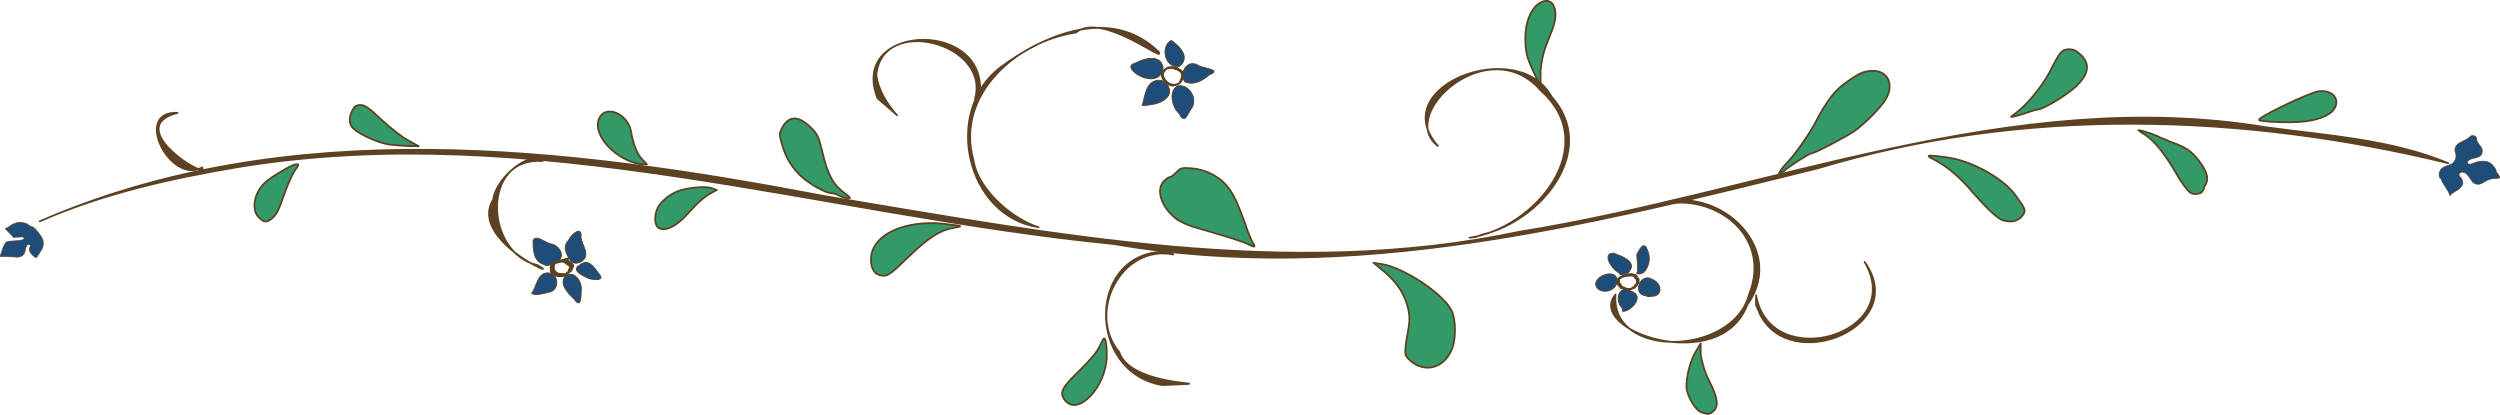 <svg xmlns="http://www.w3.org/2000/svg" width="396.6mm" height="65.8mm" viewBox="0 0 1405 233.1">
  <g stroke="#5c4123" stroke-linecap="round" stroke-linejoin="round">
    <path d="M22.3 124.4c139.4-60.7 296.5-41.8 441.5-14.1 128.4 21.3 260.4 47.3 389.9 20 139.2-22.3 276.2-82.6 420.2-58.7 34 4.6 70 6.8 102 20.1-116-28.2-239-31.8-354 2.8-129 32-262.5 65.9-396.2 42.6C462.1 121 299.9 66.7 134.3 93.8c-38.2 6.4-76.5 15-112 30.6z" fill="#5c4123" stroke-width="1"/>
    <path d="M18.3 143.4c-1-1-2.3-2.5-1.7-4 .5-.8.8-2.4-.6-2-1.2.2-1.4 1.7-1.7 2.7-.2 1.4-.7 3.2-2.2 3.8-1.2.7-2.7.7-4 .5-2.6-.2-5.2-.2-7.8-.2-.5-.3.4-1.6.5-2.3.6-1.8 1.1-3.6 2.2-5.2.7-1.1 2.1-1.1 3.2-1.2 2.2-.2 4.6-.1 6.7-.8 1.5-.7 0-2-1.1-1.5-1.4 0-2.8.1-4.2.2-1.5-1.6-3-3.3-4.6-4.8-.2-.3.6-.3.8-.5 1.5-.5 2.4-1.9 3.9-2.3 1.4-.6 3-1.1 4.6-.8 1 .5 2.4.2 3.3 1.1.9.5 1.7 1.5 2.8 1.4 1.3.7 2.2 2.1 3.1 3.2 1.1 1.5 2.4 2.9 2.7 4.7.2 1.6.2 3.4-.7 4.7-1 1.6-1.9 3.1-3 4.6-.8.3-1.5-.9-2.2-1.3zM1376.9 110c-1-3.5-4-6.1-5-9.4-2-1.5-1-4.2 0-5.6 2-1.8 4-1.8 6-2.9 2-1.3 3-4.2 2-6.5-1-2.7 1-5 4-6.1 1-.7 3-1.3 4-2.5 1-1.4 4-.9 4 1.1 0 3 4 4.5 3 7.6 0 2.2-3 3-5 3.3-1 .3-4 1.1-3 3.1 2 .6 3-.6 5-1 3-1 7-.8 9 1.8 1 1.1 2 2.2 2 3.7 1 1.1 2 2.5 2 3.3-1 .5-3 .3-5 .7-3 .4-5 3.5-8 2.9-3-.5-3-3.1-5-4.9-1-1.5-3-2.8-5-1 0 1.8 2 2.8 2 4.2 1 1.8-1 3.3-2 4.5-2 1.4-4 2.1-5 3.7z" fill="#1f4d7a" stroke-width=".357"/>
    <path d="M304.9 90.5c-34.7-2.6-32.5 52-2.8 58.5 16.6 9.4-39.2-13.6-24.9-36.9 1.5-12.4 21.1-28 27.7-21.6zM583.7 127.7c-41-6.2-53.8-65.4-21.4-89.9 25.1-18.6 62.4-34.4 88.8-8.7 5 7.5-31.6-22.9-46.5-10.8-33.3 4.9-67.7 35-57.6 71.5 3.1 18.9 24.6 34.4 36.7 37.9zM659.4 143c-29.3-5.8-48.9 32.8-30.4 54.9 6.9 21.5 66.7 16.5 24.3 18.5-43.4-7-42.5-77.1 3.8-74.9l2.3 1.5zM825.9 133.6c37-5.3 75-51.8 40-82.7-29.3-34-81.2 13.6-57.8 31.1-29.7-33.6 44.9-61.9 63.8-27.8 27 30.4-6 70.1-38.8 77.6l-3.8 1.4-3.4.4zM928.9 116.4c33-16 77 21.6 53 55-15 40-91 14.5-74-5.9-3 36.5 66 34.5 75 .2 14-34.3-22-60.3-54-49.3zM99.8 63.4c-31.8 8.2 17.9 38.5 13.8 30.7-17.8 10-39.2-31.8-13.8-30.7z" fill="#5c4123" stroke-width="1"/>
    <path d="M548 55.4c8.6-31.3-52.2-47.1-55.5-13.4 2.1 18.6 24.7 33.2.7 13.3-16.1-40.8 57.4-44.7 57.6-6l-2.8 6.1zM986.9 166c8 44.4 85 21.9 61-18.8 26 36.2-42 64.2-59 29l-2-4.8V166zM660.8 38.4c-1.6-.2-3.2-.3-4.8 0-.4.1-1.2.6-.4.2-.1.2-1.1 1-1.4 1.5-.4.6-.7 1.4-.6 2.1.2 1.1.6 2.3 1.5 3.1.5.7 1.3 1.3 2 1.7 1.1.3 2.2 1 3.3.6.8-.1 1.5-.4 2.2-.8-.2.3-.6.4-.1 0 .8-.6 1.1-1.6 1.4-2.5.3-.7.4-1.6.4-2.4-.2-1-.9-1.9-1.8-2.3-.8-.3-1.4-1-2.3-.8.8-.8 1.9-.2 2.7.3 1 .5 1.9 1.4 2 2.5.1 1-.1 1.8-.4 2.7-.4 1.2-1.2 2.4-2.4 2.9-1 .6-2.1.8-3.2.9-.8-.2-1.6-.3-2.4-.7-.8-.5-1.6-1.1-2.2-1.8-.8-1-1.3-2.3-1.4-3.7.2-.7.5-1.4.9-2 .8-.9 1.8-1.7 3-2 1.5-.5 3.1 0 4.6.1-.2.1-.4.3-.6.4zM915.9 154.9c-1 0-2 .2-3 .4-1 .5-2 .2-2 1 0-.4 1-.7 0-.3 0 .6-1 .3-1 1.1v2.2c1 .3 1 .6 1 1.3 0 .5 1 .1 1 .9 1 .1 2 .5 2 .8 1 .1 2 .1 3 0 0-.6 1 0 1-.7 0 0 0 .7-1 .5 1-.2 2-.5 2-.9 0-.2-2 .6-1 .2 1 0 1-.7 1-1.2 0-.4 1-.1 1-.9v-2.6c-1 0-1-.5-1-1.1-1-.2-1-.9-2-.7-1 .1-1-.6-2-.5 0-.3 1-.6 1-.5 1 0 2 .6 3 .5 0 .2 1 .4 1 1.2 0 .6 0 .9 1 1.1v2.4c-1 .3-1 .7-1 1.3 0 .6-1 .2-1 1 0 0-1 .2-1 .4 0 0 1-.5 1-.1-1 .1-2 .8-3 1 0 .2 0 .4-1 .3h-1c-1-.4-2-.6-2-1-1 0-1-.1-1-.7-1 .1-1-.7-1-1.2-1-.2-1-.6-1-1.2v-2c1 .2 1-.3 1-.8 1-.5 2-.5 2-1 1-.4 2-.7 3-.7 1 .1 2-.3 2 0 0 .2-1 .2-1 .5zM318.1 146.3c-1.6.5-3.3.9-5 1.3-.4-.2-1.4.6-.4 0 .5-.3 1.1-.6.2-.1-.7.4-1.9 1.2-2.5 1.2.5-.7 1.6-.6.9.4 0 1.2-.3 2.6.8 3.5 1.1 1.4 3 1.5 4.6 1.4.6.2 2.2-.4 1.1.4-.5.4-1 .2-.2-.2.9-.7 1.9-1 2.8-1.6-.5.3-1.7 1.1-1.8.8 1.1-.5 1-1.8 1.6-2.6.7-1.4-1.2-2.1-2.1-2.7-.4-.9-2-1-2.3-1.1.8-.7 1.8-1.4 2.9-1 .9.6 1.5 1.4 2.4 1.8.8.7 1.7 1.7.6 2.6-.2 1-.6 2.1-1.7 2.5-.4.4-1.7 1.2-1.6 1.1.5-.5 1-.5.2 0-.8.9-1.9 1.4-3.1 1.2-1 0-2 .2-3-.3-1.1-.3-2.1-1-2.8-2-.4-.9-.1-1.8-.2-2.8-.1-1.3 1.4-1.9 2.3-2.4.4-.1 1.7-.9.6-.3-.5.3-1.1.6-.2.1 1-.6 2.2-1.1 3.4-1.3 1.4-.3 2.8-.7 4.1-1.1-.5.4-1.1.8-1.6 1.2z" fill="#5c4123" stroke-width="1"/>
    <path d="M644.8 44c-3.8 0-14.1-6.8-6.6-8.6 4.5-2.4 13.2-5.1 15.3 1.7 1 5-4.1 8.3-8.7 6.9zM661.4 37.4c-7.1-.4-9.1-11.3-3.2-14.7 3.5 2.5 9.6 7.5 6.5 12.6-.9.9-1.7 2.6-3.3 2.1zM641.9 59.3c1.7-5.3 1.8-13.1 8.7-14.2 5.1-.6 9.2 6.4 4.9 10-3.4 3.5-9.6 4-13.6 4.2zM662.7 63.8c-4.1-3.5-6.2-12.8-.7-15.6 6.6-.9 11.4 7.6 7.5 12.9-2.1 2.8-3.7 9.2-6.8 2.7zM665.9 46c-3.6-5.3 1.7-13.2 7.8-9.1 3 1.6 13.3 2.3 6 5.1-3.8 3.3-8.6 6.1-13.8 4zM321.2 147.1c-2.6-3.4-5.5-8.4-1.7-12 1.5-3.5 7.8-8.7 7-1.7.5 4.4 5.5 9.8.6 13.3-1.7 1.3-4.2 1.7-5.9.4zM305.7 148.6c-6-1.5-6.2-8.7-6.1-13.6 2.1-3.5 7.2 2 10.7 2.2 5.4 1.6 8 9 .9 10.2-1.6 1-3.6 2.9-5.5 1.2zM299.6 163.6c2.2-3.8 2.9-10.7 8.8-10.2 5.4.6 6.1 8.5 1.3 10.5-3 .8-9.7 2.7-10.9.8l.3-.5.5-.6zM322.8 168.2c-3.4-3.2-9.6-9.4-4.3-13.6 4.5-2.1 8.1 3.3 8.2 7.2-.2 3.1.3 12.6-3.9 6.4zM331.4 156.7c-2.9-1.2-11.3-4.8-5.5-7.8 4.8-4 8 1.4 10.6 4.8 3.9 4.4-2.6 3.5-5.1 3zM909.9 153.3c-4-1.7-10-11.2-3-11 4 1.5 13 4.5 9 9.9-1 1.8-5 3.7-6 1.1zM898.9 162.9c-8-5.4 9-13.9 10-5.3 0 4.8-6 7.5-10 5.3zM911.9 173.3c-5-4.3-2-14 5-9.5 8 2.6-1 11.9-5 11.1v-1.6z" fill="#1f4d7a" stroke-width=".505"/>
    <path d="M924.9 166.2c-8-.7-3-13.8 4-9 5 1.9 6 9.6-1 9.3-1 .3-2 .2-3-.3zM919.9 153.8c1-3.6 0-7.3 0-10.9 1-1.8 2-3.6 3-4.5 1-.6 1-.3 2 .2 1 1.7 2 4.2 2 6.5 0 2.8-1 5.8-3 7.8-1 .9-2 1.2-4 1v-.1z" fill="#1f4d7a" stroke-width=".505"/>
    <path d="M145.471 122.185c-4.8-4.7-2.3-15.298 4.9-20.798 4.9-3.7 14.299-9.099 16.098-9.099 1.7 0 1.6.3-.6 3.3-1.3 1.8-3.9 7.299-5.599 12.199-3.9 11.099-4.9 12.899-7.599 15.098-2.9 2.3-4.3 2.2-7.199-.7zM218.564 81.189c-6.099-.9-16.698-5.719-20.098-9.089-2.4-2.38-2.5-6.059-.4-10.119 1.2-2.3 2.2-2.98 4.6-2.98s4.8 1.68 11.799 8.329c4.9 4.59 11.599 9.759 14.899 11.559l5.999 3.3-5.499-.1c-3.1-.1-8.199-.5-11.299-.9zM352.551 89.989c-11.999-5.599-19.398-16.958-15.598-23.958 3.9-7.289 15.998-1.86 17.698 7.899 1.1 6.859 3.4 12.759 6.199 15.558l2.7 2.8h-3c-1.6 0-5.199-1-7.999-2.3zM369.449 127.485c-1.7-1.7-1.6-7.399.3-10.899 1.7-3.3 6.599-7.399 11.099-9.099 5-2 15.498-3 18.898-1.8l3.1 1.1-3 1.6c-3.9 2.1-7.799 5.499-13.399 11.799-6.799 7.599-13.699 10.599-16.998 7.299zM471.839 109.987c-1.6-.8-3.7-1.5-4.8-1.5-3.1 0-11.799-4.9-16.698-9.299-5.399-5.099-8.699-10.499-10.899-18.198-1.5-5.209-1.5-5.979-.1-8.789 3.8-7.279 9.199-7.509 16.198-.68 3.8 3.72 4.5 5.069 6.599 13.769 3.1 13.199 6.099 18.598 13.099 23.698 2.7 2 3 2.5 1.5 2.5-1.1 0-3.3-.6-4.9-1.5zM492.037 153.382c-2.2-2.2-3-5.899-2.3-10.199 1.9-11.799 19.298-19.398 39.796-17.498 5.299.6 9.899 1.1 10.099 1.4.2.2-1.5.6-3.8 1-7.399 1.2-14.199 5.599-25.397 16.398-8.799 8.599-11.199 10.499-13.799 10.499-1.7 0-3.8-.7-4.6-1.6zM598.526 224.975c-3.3-4.2-2-6.899 8.099-16.698 6.099-5.899 9.799-10.399 11.499-13.899 2.2-4.8 2.5-5.099 3.2-2.9.4 1.3.7 5.199.7 8.699-.4 17.398-16.198 33.997-23.498 24.798zM701.516 137.284c-2.3-1.3-10.499-3.9-29.797-9.499-4-1.1-8.799-3.3-10.799-4.9-8.399-6.499-11.599-16.598-6.599-21.298 1.3-1.2 2.8-2.2 3.4-2.2.6 0 2.1-1.2 3.5-2.6 2.2-2.4 2.9-2.6 8.599-2.2 4.2.4 7.899 1.5 11.499 3.4 8.599 4.7 12.299 10.299 18.398 27.597 1.6 4.8 3.6 9.699 4.4 10.899 1.7 2.6 1.1 2.7-2.6.8zM794.206 203.977c-2-1.4-4-3.5-4.3-4.7-.4-1.2.1-6.099 1-10.999 1.4-7.199 1.5-9.799.6-14.299-1.8-8.099-5.899-14.699-13.099-20.898l-6.499-5.399 4.5.7c12.499 2 34.397 16.398 39.296 25.997 2.6 5 2.7 16.798 0 22.498-4.2 9.399-13.599 12.499-21.498 7.099zM955.79 231.574c-3-1.2-7.999-9.499-7.999-14.299 0-5.899 2-13.999 5-19.298l3-5v6.599c1 4.7 2 8.999 5 14.998 5 9.699 5 14.199 2 16.598-2 1.8-3 1.8-6.999.4zM1002.785 93.088c5-4.9 11.999-14.599 16.998-23.378 6.999-13.609 11.999-19.548 17.998-23.538 6.999-5.109 9.999-6.359 14.998-6.359 7.999 0 11.999 7.599 6.999 15.948-2 3.85-11.999 14.189-17.998 18.158-4 2.77-21.998 12.369-23.998 12.369-1 0-12.999 7.599-14.998 9.699-1.0.8-2 1.4-3 1.4 0 0 1-1.9 3-4.3zM1125.773 123.885c-3-.8-8.999-6.599-16.998-15.598-6.999-8.399-13.999-14.499-21.998-18.698-5-2.5-4-2.7 6.999-1.2 14.998 1.9 33.997 12.899 39.996 22.898 5 6.599 5 7.599 2 10.899-3 2.4-5 2.8-9.999 1.7zM1131.773 64.431c6.999-5.059 14.998-14.579 19.998-23.738 5.999-11.779 6.999-12.999 10.999-12.999 3 0 4.0.85 6.999 3.43 5 5.229 4 10.669-3 17.428-5 4.67-15.998 11.319-19.998 12.599-3.0.62-6.999 1.82-8.999 2.66-7.999 2.44-8.999 2.47-5.999.62zM1230.763 108.187c-1-.7-5-5.599-7.999-11.199-5.999-10.299-11.999-18.098-17.998-21.758-2-1.14-3-2.08-3-2.08 2 0 10.999 3.14 11.999 4.04 1.0.3 4 1.5 5.999 2.5 7.999 2.7 11.999 5.199 15.998 10.599 5 6.799 5.999 10.499 3 14.799 0 1.9-2 3.4-2 3.4s-1.0.2-2.0.5-3-.1-4-.8zM1275.758 68.391c-3-.2-5.999-.58-5.999-.86-3-.72 27.997-15.418 32.997-16.188 10.999-1.53 13.999 8.579 5 13.379-6.999 3.6-15.998 4.62-31.997 3.67zM861.8 40.314c-3-6.739-4.2-9.359-4.5-15.838-.5-9.229 1.5-15.988 5.499-20.808 4-3.87 7.999-4.26 9.999-1 2 3.23 2 8.099-1 15.518-4 9.989-5 12.389-5.999 21.628v8.579l-4-8.079z" fill="#396" stroke-width="1.01"/>
  </g>
</svg>
